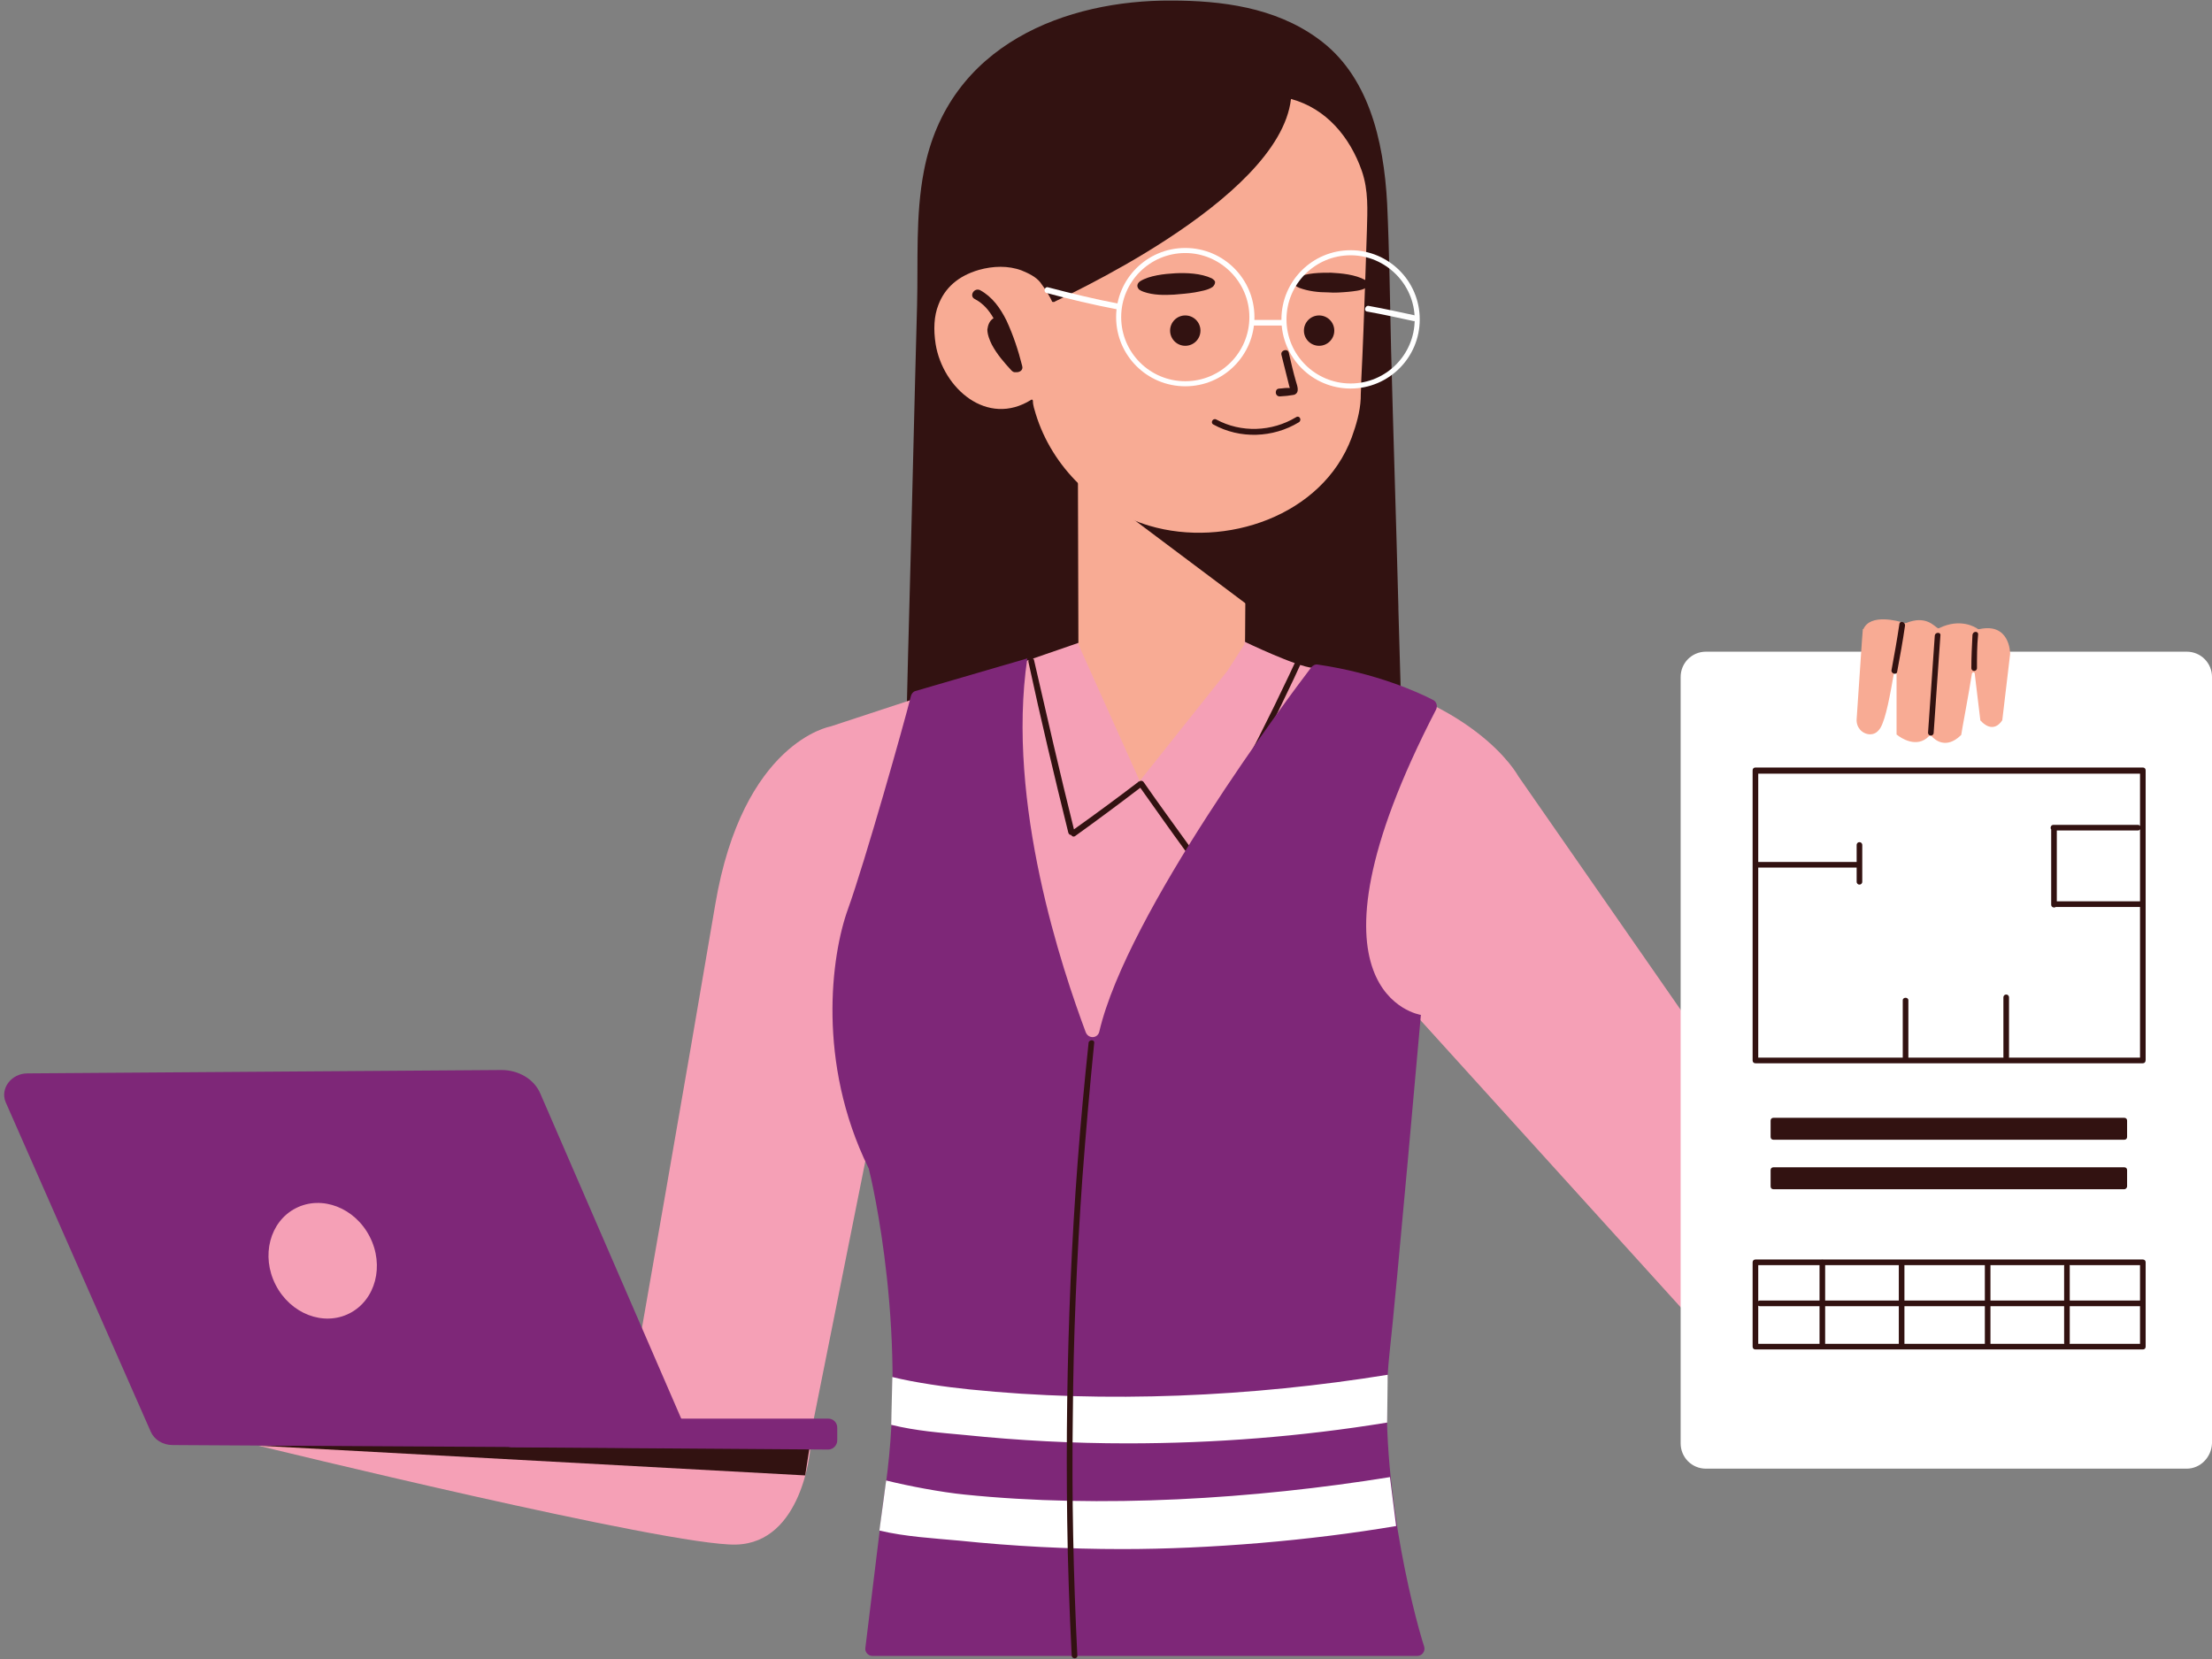 <?xml version="1.0" encoding="UTF-8"?><svg xmlns="http://www.w3.org/2000/svg" xmlns:xlink="http://www.w3.org/1999/xlink" height="295.1" preserveAspectRatio="xMidYMid meet" version="1.0" viewBox="-0.7 0.0 393.4 295.1" width="393.4" zoomAndPan="magnify"><rect x="-0.7" y="0.0" width="393.4" height="295.1" fill="#808080" stroke="none"/><g><g><g id="change1_10"><path d="M160.2,140.5c0.3-10.5,0.5-21.1,0.8-31.6c0.5-18.2,0.9-36.4,1.4-54.6c0.2-7.9-0.3-16,1.2-23.8 c4.3-22.8,25.6-30.5,44-30.4c8.9,0,18.4,1.2,26,6.7c9,6.4,11.8,18,12.4,29.4c0.4,8.6,0.5,17.3,0.7,25.9 c0.4,15.3,0.9,30.5,1.3,45.8c0,0.1,0,0.3,0,0.4c0,0,0.6,21,0.6,21S160.2,140.5,160.2,140.5z" fill="#321211"/></g></g><g><g><g><g id="change2_2"><path d="M220.6,90.4c0.4,0.8,0.1,26.6,0.1,26.6l-29.6,0.1L191,81.9L220.6,90.4z" fill="#F8AB94"/></g></g></g></g><g><g><g><g id="change1_12"><path d="M222 108.2L197.2 89.6 221.9 90.6z" fill="#321211"/></g></g></g></g><g><g><g><g id="change2_4"><path d="M228.9,17.6c6.3,1.7,10.5,6.8,12.6,12.8c1.2,3.5,1,6.9,0.9,10.6c-0.1,3-0.2,6-0.3,9 c-0.2,5.9-0.4,11.7-0.7,17.6c0,1.1-0.1,2.2-0.1,3.3c-0.1,2.3-0.8,4.7-1.6,6.9c-5.2,14-22.5,19.7-36,15.7 c-9.4-2.8-17.3-10.4-20.2-19.9c-0.2-0.7-0.5-1.5-0.5-2.3c0-0.2-0.2-0.3-0.3-0.2c-7.8,4.9-15.7-2-17-9.9c-0.4-2.6-0.3-5,0.5-7 c1.1-2.9,3.4-5.1,7.2-6.2c2.5-0.7,5.2-0.8,7.6,0.1c1.2,0.5,2.5,1.1,3.3,2.1c1,1.3,1.9,2.9,2.1,3.4c0,0.1,0.1,0.1,0.2,0.1h0.2 C186.4,53.7,226.8,35.9,228.9,17.6" fill="#F8AB94"/></g></g></g></g><g><g><g><g id="change1_6"><circle cx="210.1" cy="58.8" fill="#321211" r="2.7"/></g></g></g></g><g><g><g><g id="change1_23"><circle cx="233.9" cy="58.8" fill="#321211" r="2.7"/></g></g></g></g><g><g><g><g id="change1_20"><path d="M226.9,69.1c0.4,0,0.8-0.1,1.2-0.1c0.1,0,0.4,0,0.6,0c0-0.1-0.1-0.2-0.1-0.3c-0.1-0.3-0.1-0.5-0.2-0.8 c-0.1-0.5-0.3-1.1-0.4-1.6c-0.3-1.1-0.5-2.1-0.8-3.2c-0.2-0.8,1.1-1.2,1.3-0.4c0.4,1.7,0.8,3.5,1.3,5.2 c0.2,0.7,0.7,1.9-0.3,2.3c-0.4,0.1-0.8,0.1-1.3,0.2l-1.3,0.1c-0.4,0-0.7-0.3-0.7-0.7C226.2,69.3,226.5,69.1,226.9,69.1z" fill="#321211"/></g></g></g></g><g><g><g><g id="change1_21"><path d="M242.1,49.8C242.1,49.8,242.1,49.9,242.1,49.8c0.3,0.2,0.5,0.4,0.5,0.7c0,0.3-0.2,0.6-0.4,0.7 c-0.8,0.5-2.2,0.6-3.1,0.7c-1.2,0.1-2.4,0.2-3.6,0.1c-1.7,0-3.5-0.2-5.1-0.8c-0.2-0.1-0.5-0.2-0.7-0.4 c-0.5-0.5-0.3-1.1,0.3-1.4c1.6-0.9,4.2-0.9,6-0.9C237.8,48.6,240.3,48.8,242.1,49.8z" fill="#321211"/></g></g></g></g><g><g><g><g id="change1_7"><path d="M214.8,49.5C214.8,49.5,214.9,49.5,214.8,49.5c0.3,0.2,0.6,0.4,0.6,0.7c0,0.3-0.2,0.6-0.4,0.8 c-0.8,0.6-2.2,0.8-3.2,1c-1.2,0.2-2.5,0.3-3.7,0.4c-1.8,0.1-3.7,0.1-5.4-0.5c-0.3-0.1-0.5-0.2-0.8-0.4 c-0.5-0.5-0.4-1.1,0.2-1.5c1.6-1,4.3-1.3,6.2-1.4C210.3,48.5,212.9,48.6,214.8,49.5z" fill="#321211"/></g></g></g></g><g><g><g><g id="change1_18"><path d="M173.6,51.6c2.2,1.2,3.6,3.2,4.7,5.4c1.2,2.6,2.1,5.3,2.8,8.1c0.2,0.7-0.4,1.1-1,1.1c0,0-0.1,0-0.1,0 l-0.2,0c0,0,0,0,0,0c-0.2,0-0.4-0.1-0.6-0.3c-1.3-1.4-2.6-2.9-3.5-4.6c-0.4-0.8-0.8-1.8-0.8-2.7c0.1-0.8,0.4-1.6,1.1-2 c-0.8-1.4-1.8-2.6-3.3-3.4C171.6,52.7,172.5,51.1,173.6,51.6z" fill="#321211"/></g></g></g></g><g><g id="change3_1"><path d="M191.2,114.3c0,0,10.6,19.8,14.7,23.5l14.7-23.7c0,0,9.3,4.5,12.3,4.7l-6.6,75h-48.6l-1-74.5L191.2,114.3 z" fill="#F5A0B6"/></g></g><g><g id="change3_3"><path d="M232.8,118.9c28.7,4.5,36.5,19.1,36.5,19.1l30.3,43.6l0.6,53.1l-48.4-53.4l-74.2,12.7l-23.3,7l-10.4,52 l-33.5-0.6l2.1-10.7c0,0,9.1-51.8,14-80.8s20.5-31.7,20.5-31.7l29.5-9.7" fill="#F5A0B6"/></g></g><g><g id="change2_3"><path d="M191 114.4L202 138.9 217.6 119.3 220.8 114.3z" fill="#F8AB94"/></g></g><g><g id="change1_2"><path d="M229.8,74.2c-4.3,2.6-9.8,2.8-14.2,0.4c-0.6-0.3-1.1,0.6-0.5,0.9c4.7,2.6,10.6,2.4,15.2-0.4 C230.9,74.7,230.4,73.8,229.8,74.2z" fill="#321211"/></g></g><g><g id="change4_4"><path d="M210.1,68.7c-6.8,0-12.3-5.5-12.3-12.3s5.5-12.3,12.3-12.3s12.3,5.5,12.3,12.3S216.9,68.7,210.1,68.7z M210.1,45c-6.3,0-11.4,5.1-11.4,11.4s5.1,11.4,11.4,11.4s11.4-5.1,11.4-11.4S216.3,45,210.1,45z" fill="#FFF"/></g></g><g><g id="change4_6"><path d="M239.5,69.1c-6.8,0-12.3-5.5-12.3-12.3s5.5-12.3,12.3-12.3c6.8,0,12.3,5.5,12.3,12.3 S246.3,69.1,239.5,69.1z M239.5,45.4c-6.3,0-11.4,5.1-11.4,11.4s5.1,11.4,11.4,11.4s11.4-5.1,11.4-11.4S245.7,45.4,239.5,45.4z" fill="#FFF"/></g></g><g><g id="change4_7"><path d="M227.4,56.9h-5c-0.7,0-0.7,1,0,1h5C228.1,57.9,228.1,56.9,227.4,56.9z" fill="#FFF"/></g></g><g><g id="change4_5"><path d="M198.2,54c-4.2-0.8-8.3-1.8-12.5-2.9c-0.6-0.2-0.9,0.8-0.3,1c4.1,1.1,8.3,2.1,12.5,2.9 C198.5,55.1,198.8,54.1,198.2,54z" fill="#FFF"/></g></g><g><g id="change4_2"><path d="M251,56.1c-2.8-0.6-5.5-1.2-8.3-1.7c-0.6-0.1-0.9,0.9-0.3,1c2.8,0.5,5.5,1.1,8.3,1.7 C251.4,57.2,251.6,56.2,251,56.1z" fill="#FFF"/></g></g><g><g id="change4_8"><path d="M388.2,261.2h-85.5c-2.5,0-4.5-2-4.5-4.5V120.4c0-2.5,2-4.5,4.5-4.5h85.5c2.5,0,4.5,2,4.5,4.5v136.3 C392.6,259.2,390.6,261.2,388.2,261.2z" fill="#FFF"/></g></g><g><g id="change3_4"><path d="M143.4,257.8c0,0-1.4,16.6-13.2,16.9c-11.9,0.3-85-17.6-85-17.6L143.4,257.8z" fill="#F5A0B6"/></g></g><g><g id="change2_1"><path d="M330.6,111.9c-0.1,0.8-0.8,11.9-1.1,16c-0.1,1.4,0.9,2.6,2.3,2.7c0.7,0,1.3-0.2,1.9-1.1 c1-1.6,1.8-6.2,2.4-9.6c0.1-0.3,0.5-0.3,0.5,0v10.6c0,0.1,0,0.2,0.1,0.2c0.6,0.5,3.5,2.5,5.7,0.2c0.1-0.1,0.3-0.1,0.4,0 c0.6,0.7,2.6,2.4,5.2-0.1c0,0,0.1-0.1,0.1-0.1c0.1-0.8,1.4-7.6,1.9-10.9c0.1-0.3,0.5-0.3,0.5,0l1,8.3c0,0.1,0,0.1,0.1,0.1 c0.3,0.4,2.2,2.3,3.8-0.1l1.4-11.8c0,0,0,0,0,0c0-0.3-0.1-5.6-5.5-4.4c-0.1,0-0.1,0-0.2,0c-0.5-0.4-3.2-2-6.9-0.2 c-0.1,0-0.2,0.1-0.3,0c-0.7-0.4-2.1-2.3-5.6-0.9c-0.1,0-0.2,0-0.3,0c-1.2-0.4-6.1-1.7-7.3,1.1 C330.6,111.8,330.6,111.9,330.6,111.9z" fill="#F8AB94"/></g></g><g><g id="change1_11"><path d="M45.1 257.1L142.5 262.4 143.4 256.6z" fill="#321211"/></g></g><g id="change1_8"><path d="M343.4,113c-0.4,5.8-0.8,11.6-1.2,17.3c0,0.7,1,0.7,1,0c0.4-5.8,0.8-11.6,1.2-17.3 C344.5,112.4,343.5,112.4,343.4,113z" fill="#321211"/></g><g id="change1_14"><path d="M337.1,111c-0.4,2.7-0.9,5.5-1.4,8.2c-0.1,0.6,0.9,0.9,1,0.3c0.5-2.7,1-5.4,1.4-8.2 C338.2,110.6,337.2,110.3,337.1,111z" fill="#321211"/></g><g id="change1_24"><path d="M350.1,112.9c-0.1,2-0.2,3.9-0.2,5.9c0,0.7,1,0.7,1,0c0-2,0-3.9,0.2-5.9 C351.2,112.2,350.2,112.2,350.1,112.9z" fill="#321211"/></g><g id="change1_9"><path d="M380.4,189.1h-68.9c-0.3,0-0.5-0.2-0.5-0.5V137c0-0.3,0.2-0.5,0.5-0.5h68.9c0.3,0,0.5,0.2,0.5,0.5v51.5 C380.9,188.9,380.7,189.1,380.4,189.1z M312,188.1h67.9v-50.5H312V188.1z" fill="#321211"/></g><g fill="#321211" id="change1_16"><path d="M314.7 199.3H377.1V202.2H314.7z" fill="inherit"/><path d="M377.1,202.7h-62.4c-0.3,0-0.5-0.2-0.5-0.5v-2.9c0-0.3,0.2-0.5,0.5-0.5h62.4c0.3,0,0.5,0.2,0.5,0.5v2.9 C377.6,202.5,377.4,202.7,377.1,202.7z M315.2,201.7h61.4v-1.8h-61.4V201.7z" fill="inherit"/></g><g fill="#321211" id="change1_22"><path d="M314.7 208.1H377.1V211H314.7z" fill="inherit"/><path d="M377.1,211.5h-62.4c-0.3,0-0.5-0.2-0.5-0.5v-2.9c0-0.3,0.2-0.5,0.5-0.5h62.4c0.3,0,0.5,0.2,0.5,0.5v2.9 C377.6,211.2,377.4,211.5,377.1,211.5z M315.2,210.4h61.4v-1.8h-61.4V210.4z" fill="inherit"/></g><g id="change1_1"><path d="M337.7,177.9v10.3c0,0.7,1,0.7,1,0v-10.3C338.7,177.3,337.7,177.3,337.7,177.9z" fill="#321211"/></g><g id="change1_17"><path d="M355.6,177.4V188c0,0.7,1,0.7,1,0v-10.6C356.6,176.7,355.6,176.7,355.6,177.4z" fill="#321211"/></g><g id="change1_25"><path d="M329.5,150.3v3c0,0,0,0,0,0H312c-0.7,0-0.7,1,0,1h17.5c0,0,0,0,0,0v2.5c0,0.7,1,0.7,1,0v-6.5 C330.5,149.6,329.5,149.6,329.5,150.3z" fill="#321211"/></g><g id="change1_3"><path d="M380.1,160.3h-15v-12.6h14.4c0.7,0,0.7-1,0-1h-15c-0.5,0-0.6,0.6-0.4,0.8v13.4c0,0.5,0.6,0.6,0.8,0.4h15.2 C380.8,161.3,380.8,160.3,380.1,160.3z" fill="#321211"/></g><g id="change1_19"><path d="M380.4,240h-68.9c-0.3,0-0.5-0.2-0.5-0.5v-15c0-0.3,0.2-0.5,0.5-0.5h68.9c0.3,0,0.5,0.2,0.5,0.5v15 C380.9,239.8,380.7,240,380.4,240z M312,239h67.9V225H312V239z" fill="#321211"/></g><g id="change1_4"><path d="M380.3,231.3h-12.9v-6.1c0-0.7-1-0.7-1,0v6.1h-13.1V225c0-0.7-1-0.7-1,0v6.3H338V225c0-0.7-1-0.7-1,0v6.3 h-13.1v-6.8c0-0.6-1-0.6-1,0v6.8h-10.6c-0.7,0-0.7,1,0,1h10.6v7c0,0.6,1,0.6,1,0v-7H337v7.1c0,0.7,1,0.7,1,0v-7.1h14.3v7 c0,0.7,1,0.7,1,0v-7h13.1v6.5c0,0.7,1,0.7,1,0v-6.5h12.9C381,232.3,381,231.3,380.3,231.3z" fill="#321211"/></g><g id="change1_15"><path d="M211,150.7c-2.8-3.9-5.6-7.7-8.3-11.6c-0.2-0.3-0.6-0.3-0.8-0.1c-0.1,0-0.2,0-0.2,0.1 c-3.8,2.9-7.6,5.7-11.4,8.4c-2.5-10-4.8-20.1-7.1-30.1c-0.1-0.6-1.1-0.4-1,0.3c2.2,10.2,4.6,20.3,7.1,30.4 c0.1,0.3,0.3,0.4,0.5,0.4c0.1,0.2,0.4,0.4,0.7,0.2c3.9-2.8,7.8-5.7,11.6-8.6c2.7,3.8,5.3,7.5,8,11.2 C210.5,151.7,211.4,151.2,211,150.7z" fill="#321211"/></g><g id="change1_5"><path d="M231.1,114.6c-3.4,7.5-7,14.8-10.8,22.1c-0.3,0.6,0.6,1.1,0.9,0.5c3.8-7.2,7.4-14.6,10.8-22.1 C232.2,114.5,231.3,114,231.1,114.6z" fill="#321211"/></g><g><g id="change5_1"><path d="M146.6,257.8l-56.3-0.4c-0.9,0-1.6-0.7-1.6-1.6v-1.9c0-0.9,0.7-1.6,1.6-1.6h56.3c0.9,0,1.6,0.7,1.6,1.6 v2.3C148.2,257,147.5,257.8,146.6,257.8z" fill="#7E2778"/></g></g><g><g id="change5_3"><path d="M120.5,252.4l-25.1-57.9c-1.1-2.6-3.9-4.2-6.9-4.2l-84.3,0.6c-2.9,0-4.9,2.7-3.9,5.1l25.8,58.6 c0.6,1.4,2.1,2.4,3.9,2.4l86.6,0.5C119.5,257.5,121.6,254.9,120.5,252.4z" fill="#7E2778"/></g></g><g><g id="change3_2"><ellipse cx="56.7" cy="224.2" fill="#F5A0B6" rx="9.4" ry="10.5" transform="rotate(-27.114 56.744 224.235)"/></g></g></g><g><g><g id="change5_2"><path d="M162.1,122.9c-0.4,0.1-0.7,0.5-0.8,0.9c-1.1,4.5-8.2,29.6-11.2,37.9c-3,8.3-5.5,27.3,3.6,45.9 c0,0.1,0.1,0.1,0.1,0.2c0.5,1.9,7.3,30.6,2.6,59.1l-3.2,26.2c-0.1,0.7,0.5,1.4,1.2,1.4h97c0.8,0,1.4-0.8,1.2-1.6 c-2.1-6.5-8.4-31.5-6.2-52c1.2-10.7,5.6-60.4,5.6-60.4s-23.6-3.5,2.7-54.3c0.3-0.6,0.1-1.4-0.5-1.7c-2.7-1.4-10.2-4.8-20.5-6.3 c-0.4-0.1-0.9,0.1-1.2,0.5c-3.9,5.1-32.8,43.7-37.7,64.8c-0.3,1.2-1.9,1.3-2.4,0.1c-4.1-11-14.2-40.7-10.4-66.5c0-0.1,0.1,0,0,0 L162.1,122.9z" fill="#7E2778"/></g></g><g><g id="change4_3"><path d="M199.8,256.7c-9.7,0-19.3-0.5-29-1.5c-4.3-0.4-8.5-0.7-13-1.8l0.2-8.5c4,1,9.7,1.8,13.7,2.2 c24.3,2.5,50.3,1.3,74.4-2.6L246,253C230.7,255.5,215.3,256.7,199.8,256.7z" fill="#FFF"/></g></g><g><g id="change4_1"><path d="M198.9,275.5c-9.7,0-19.3-0.5-29-1.5c-4.3-0.4-9.7-0.7-14.2-1.8l1.2-8.9c4,1,9.9,2.1,13.9,2.5 c24.3,2.5,51.6,0.8,75.7-3.1l1.1,8.7C232.3,274,214.4,275.5,198.9,275.5z" fill="#FFF"/></g></g><g><g id="change1_13"><path d="M191.8,209.5c0.6-8,1.3-16,2.1-24c0.1-0.7-1-0.6-1,0c-1.5,14.1-2.6,28.2-3.2,42.4 c-0.6,14.2-0.8,28.3-0.6,42.5c0.1,8,0.4,16,0.8,24c0,0.7,1.1,0.7,1,0c-0.7-14.2-1-28.3-0.8-42.5 C190.2,237.8,190.8,223.6,191.8,209.5z" fill="#321211"/></g></g></g></svg>